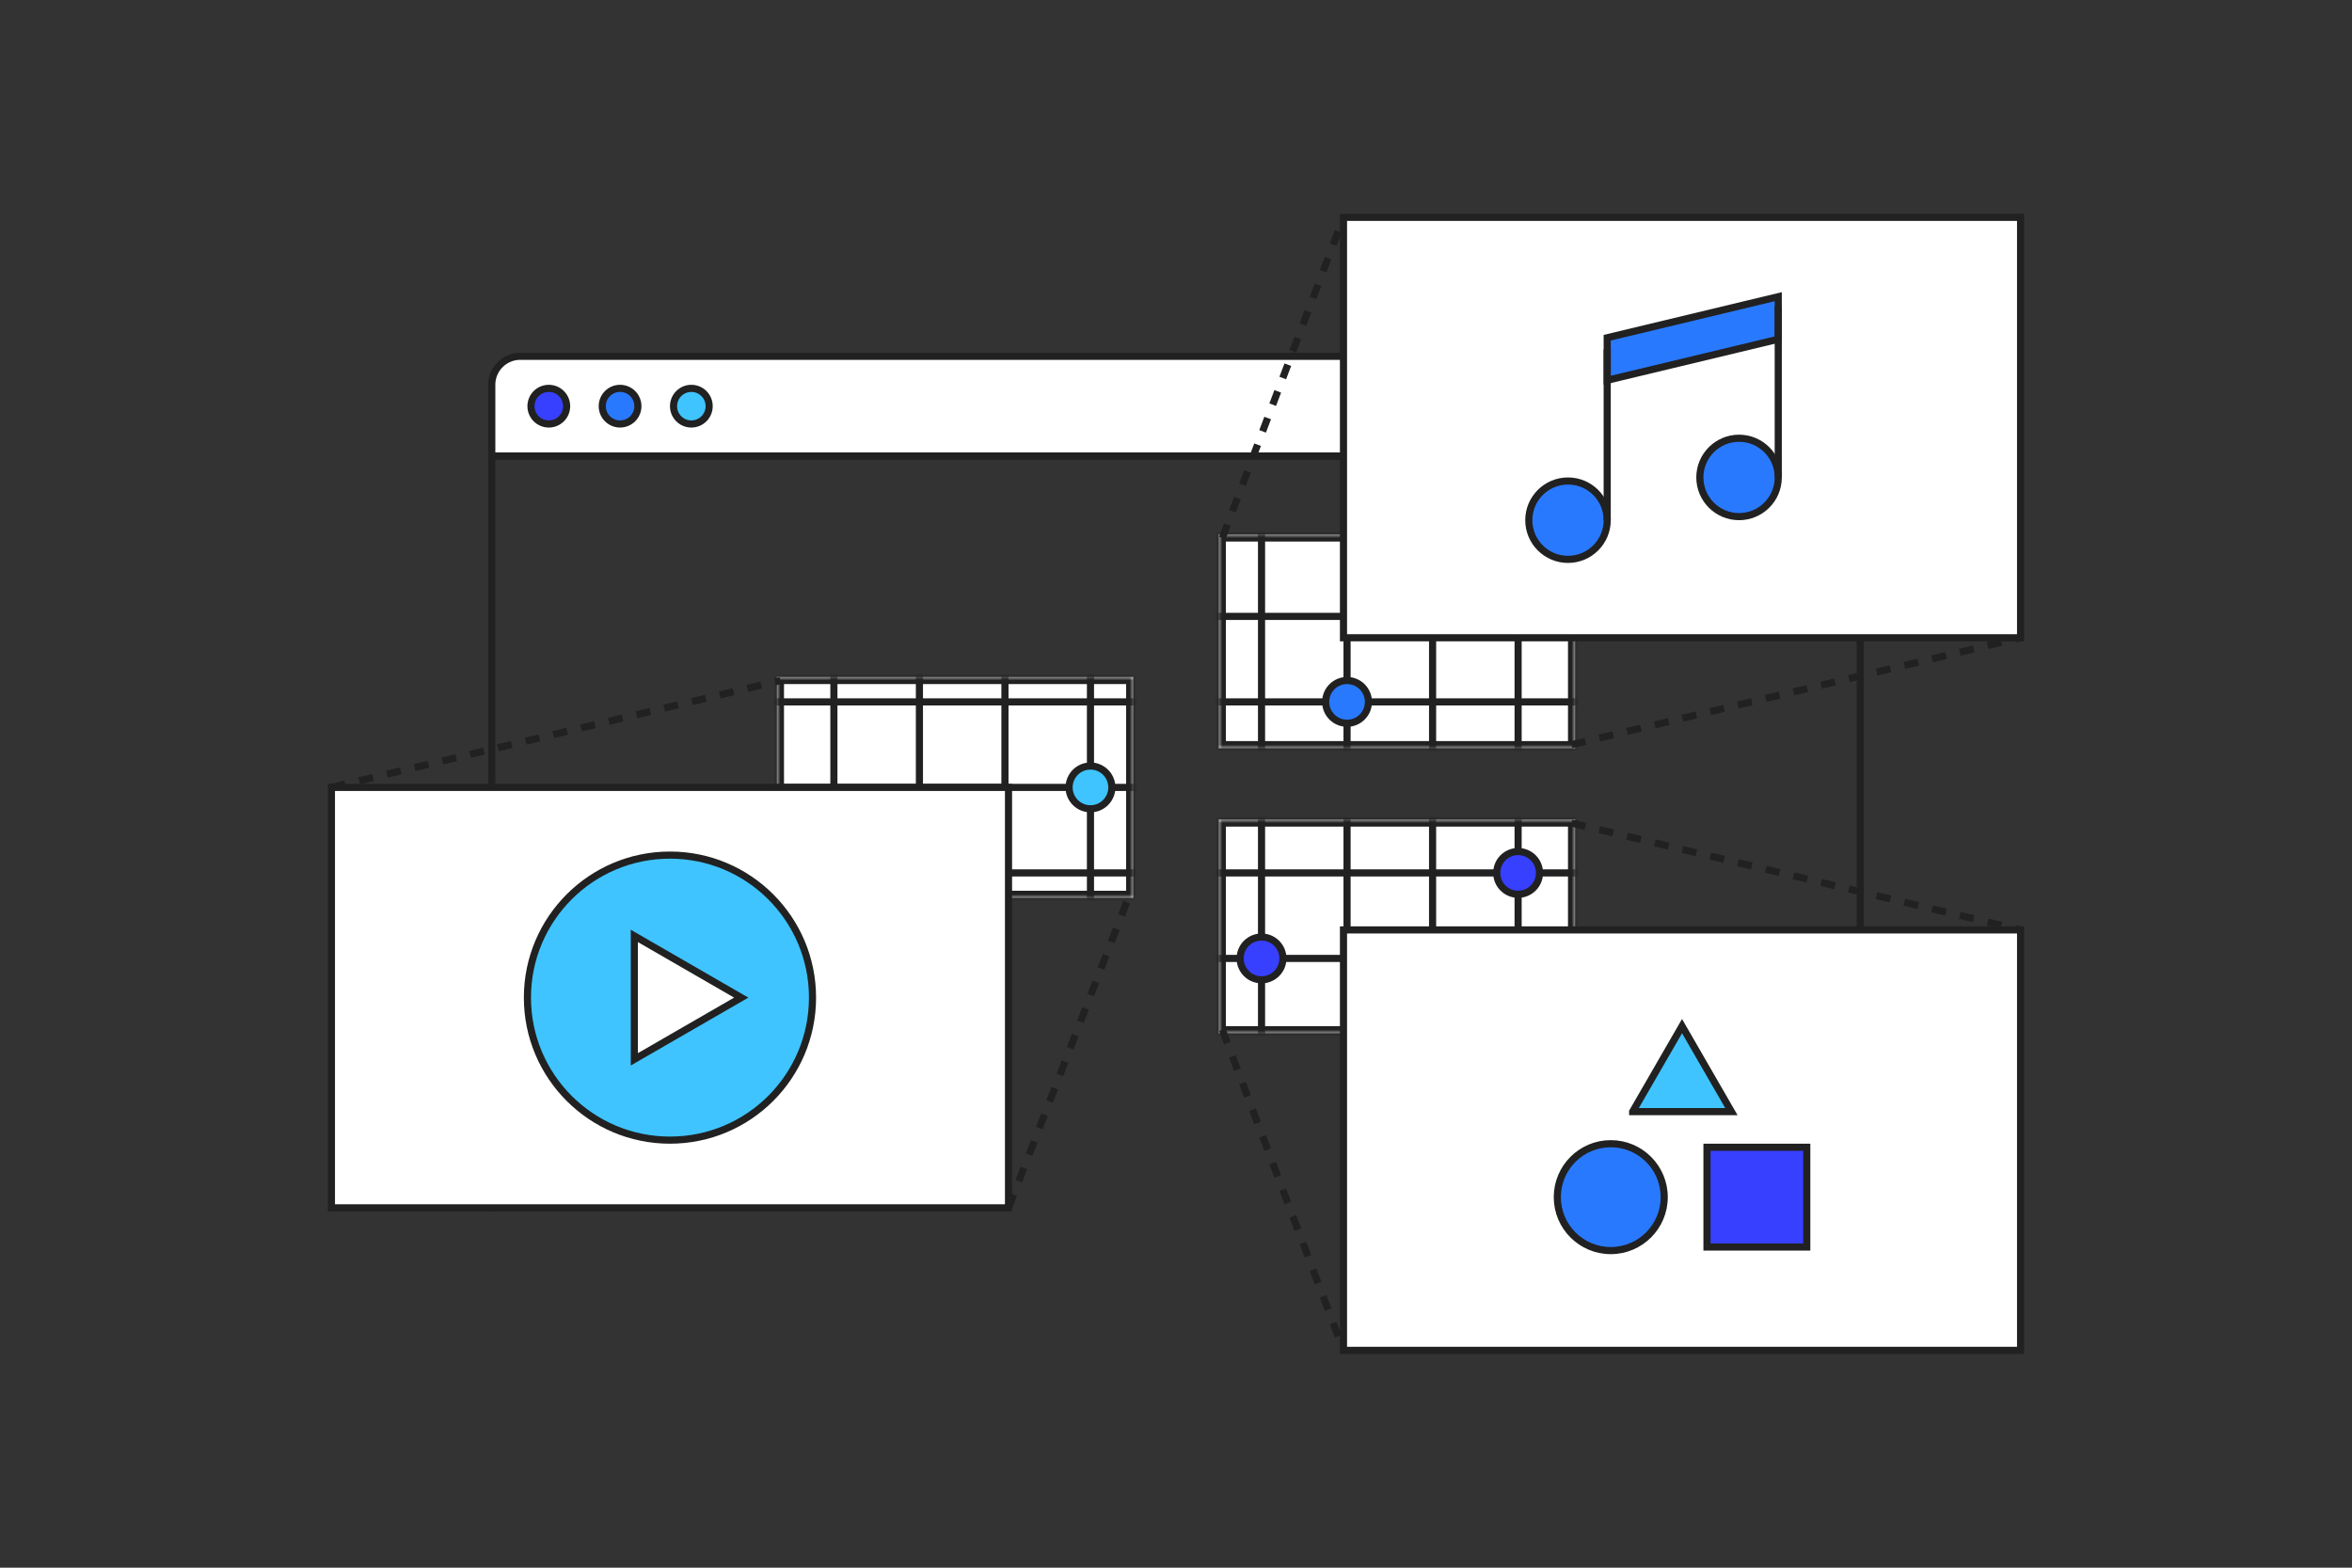 <svg width="330" height="220" fill="none" xmlns="http://www.w3.org/2000/svg"><rect width="100%" height="100%" fill="#333333" stroke="none"/><path fill-rule="evenodd" clip-rule="evenodd" d="M69 54a4 4 0 0 1 4-4h184a4 4 0 0 1 4 4v10H69V54z" fill="#fff" stroke="#212121"/><circle cx="77" cy="57" r="2.5" fill="#3740FF" stroke="#212121"/><circle cx="87" cy="57" r="2.5" fill="#2979FF" stroke="#212121"/><circle cx="97" cy="57" r="2.5" fill="#3FC4FF" stroke="#212121"/><path d="M261 170V64H69v106" stroke="#212121"/><mask id="a" fill="#fff"><path fill-rule="evenodd" clip-rule="evenodd" d="M171 75h50v30h-50V75zm-62 20h50v31h-50V95zm112 20h-50v30h50v-30z"/></mask><path fill-rule="evenodd" clip-rule="evenodd" d="M171 75h50v30h-50V75zm-62 20h50v31h-50V95zm112 20h-50v30h50v-30z" fill="#fff"/><path d="M221 75h1v-1h-1v1zm-50 0v-1h-1v1h1zm50 30v1h1v-1h-1zm-50 0h-1v1h1v-1zm-12-10h1v-1h-1v1zm-50 0v-1h-1v1h1zm50 31v1h1v-1h-1zm-50 0h-1v1h1v-1zm62-11v-1h-1v1h1zm50 0h1v-1h-1v1zm-50 30h-1v1h1v-1zm50 0v1h1v-1h-1zm0-71h-50v2h50v-2zm1 31V75h-2v30h2zm-51 1h50v-2h-50v2zm-1-31v30h2V75h-2zm-11 19h-50v2h50v-2zm1 32V95h-2v31h2zm-51 1h50v-2h-50v2zm-1-32v31h2V95h-2zm63 21h50v-2h-50v2zm1 29v-30h-2v30h2zm49-1h-50v2h50v-2zm-1-29v30h2v-30h-2z" fill="#212121" mask="url(#a)"/><mask id="b" mask-type="alpha" maskUnits="userSpaceOnUse" x="109" y="75" width="112" height="70"><path fill-rule="evenodd" clip-rule="evenodd" d="M171 75h50v30h-50V75zm-62 20h50v31h-50V95zm112 20h-50v30h50v-30z" fill="#C4C4C4"/></mask><g mask="url(#b)" stroke="#212121"><path d="M117 69.5V150M129 69.5V150M141 69.5V150M153 69.5V150M165 69.5V150M177 69.5V150M189 69.5V150M201 69.5V150M213 69.5V150M105 86.5h120.5M105 98.5h120.5M105 110.5h120.5M105 122.5h120.5M105 134.5h120.5"/></g><circle cx="153" cy="110.5" r="3" fill="#3FC4FF" stroke="#212121"/><circle cx="189" cy="98.5" r="3" fill="#2979FF" stroke="#212121"/><circle cx="177" cy="134.5" r="3" fill="#3740FF" stroke="#212121"/><circle cx="213" cy="122.5" r="3" fill="#3740FF" stroke="#212121"/><path d="m46.5 110.5 63-15M171.5 75.5l17-45m32 74 63-15m-142 80 17-44m13 19 17 45M220.5 115.5l63 15" stroke="#212121" stroke-dasharray="2 2"/><path fill="#fff" stroke="#212121" d="M46.5 110.5h95v59h-95z"/><path fill-rule="evenodd" clip-rule="evenodd" d="M94 160c11.046 0 20-8.954 20-20s-8.954-20-20-20-20 8.954-20 20 8.954 20 20 20zm-5-11.34 15-8.66-15-8.66v17.32z" fill="#3FC4FF"/><path d="m104 140 .25.433.75-.433-.75-.433-.25.433zm-15 8.66h-.5v.866l.75-.433-.25-.433zm0-17.32.25-.433-.75-.433v.866h.5zm24.5 8.66c0 10.77-8.73 19.5-19.5 19.5v1c11.322 0 20.5-9.178 20.5-20.5h-1zM94 120.5c10.77 0 19.5 8.73 19.5 19.5h1c0-11.322-9.178-20.5-20.5-20.5v1zM74.5 140c0-10.77 8.73-19.5 19.5-19.5v-1c-11.322 0-20.5 9.178-20.5 20.5h1zM94 159.5c-10.77 0-19.5-8.73-19.5-19.5h-1c0 11.322 9.178 20.5 20.5 20.5v-1zm9.75-19.933-15 8.66.5.866 15-8.66-.5-.866zm-15-7.794 15 8.66.5-.866-15-8.66-.5.866zm.75 16.887v-17.32h-1v17.32h1z" fill="#212121"/><path fill="#fff" stroke="#212121" d="M188.5 30.5h95v59h-95z"/><circle cx="220" cy="73" r="5.5" fill="#2979FF" stroke="#212121"/><circle cx="244" cy="67" r="5.5" fill="#2979FF" stroke="#212121"/><path d="M225.5 53.366v-5.972l24-5.76v5.972l-24 5.76z" fill="#2979FF" stroke="#212121"/><path d="M225.5 49v24M249.5 43v24" stroke="#212121"/><path fill="#fff" stroke="#212121" d="M188.5 130.5h95v59h-95z"/><path d="M229.072 156 236 144l6.928 12h-13.856z" fill="#3FC4FF" stroke="#212121"/><circle cx="226" cy="168" r="7.5" fill="#2979FF" stroke="#212121"/><path fill="#3740FF" stroke="#212121" d="M239.5 161h14v14h-14z"/></svg>